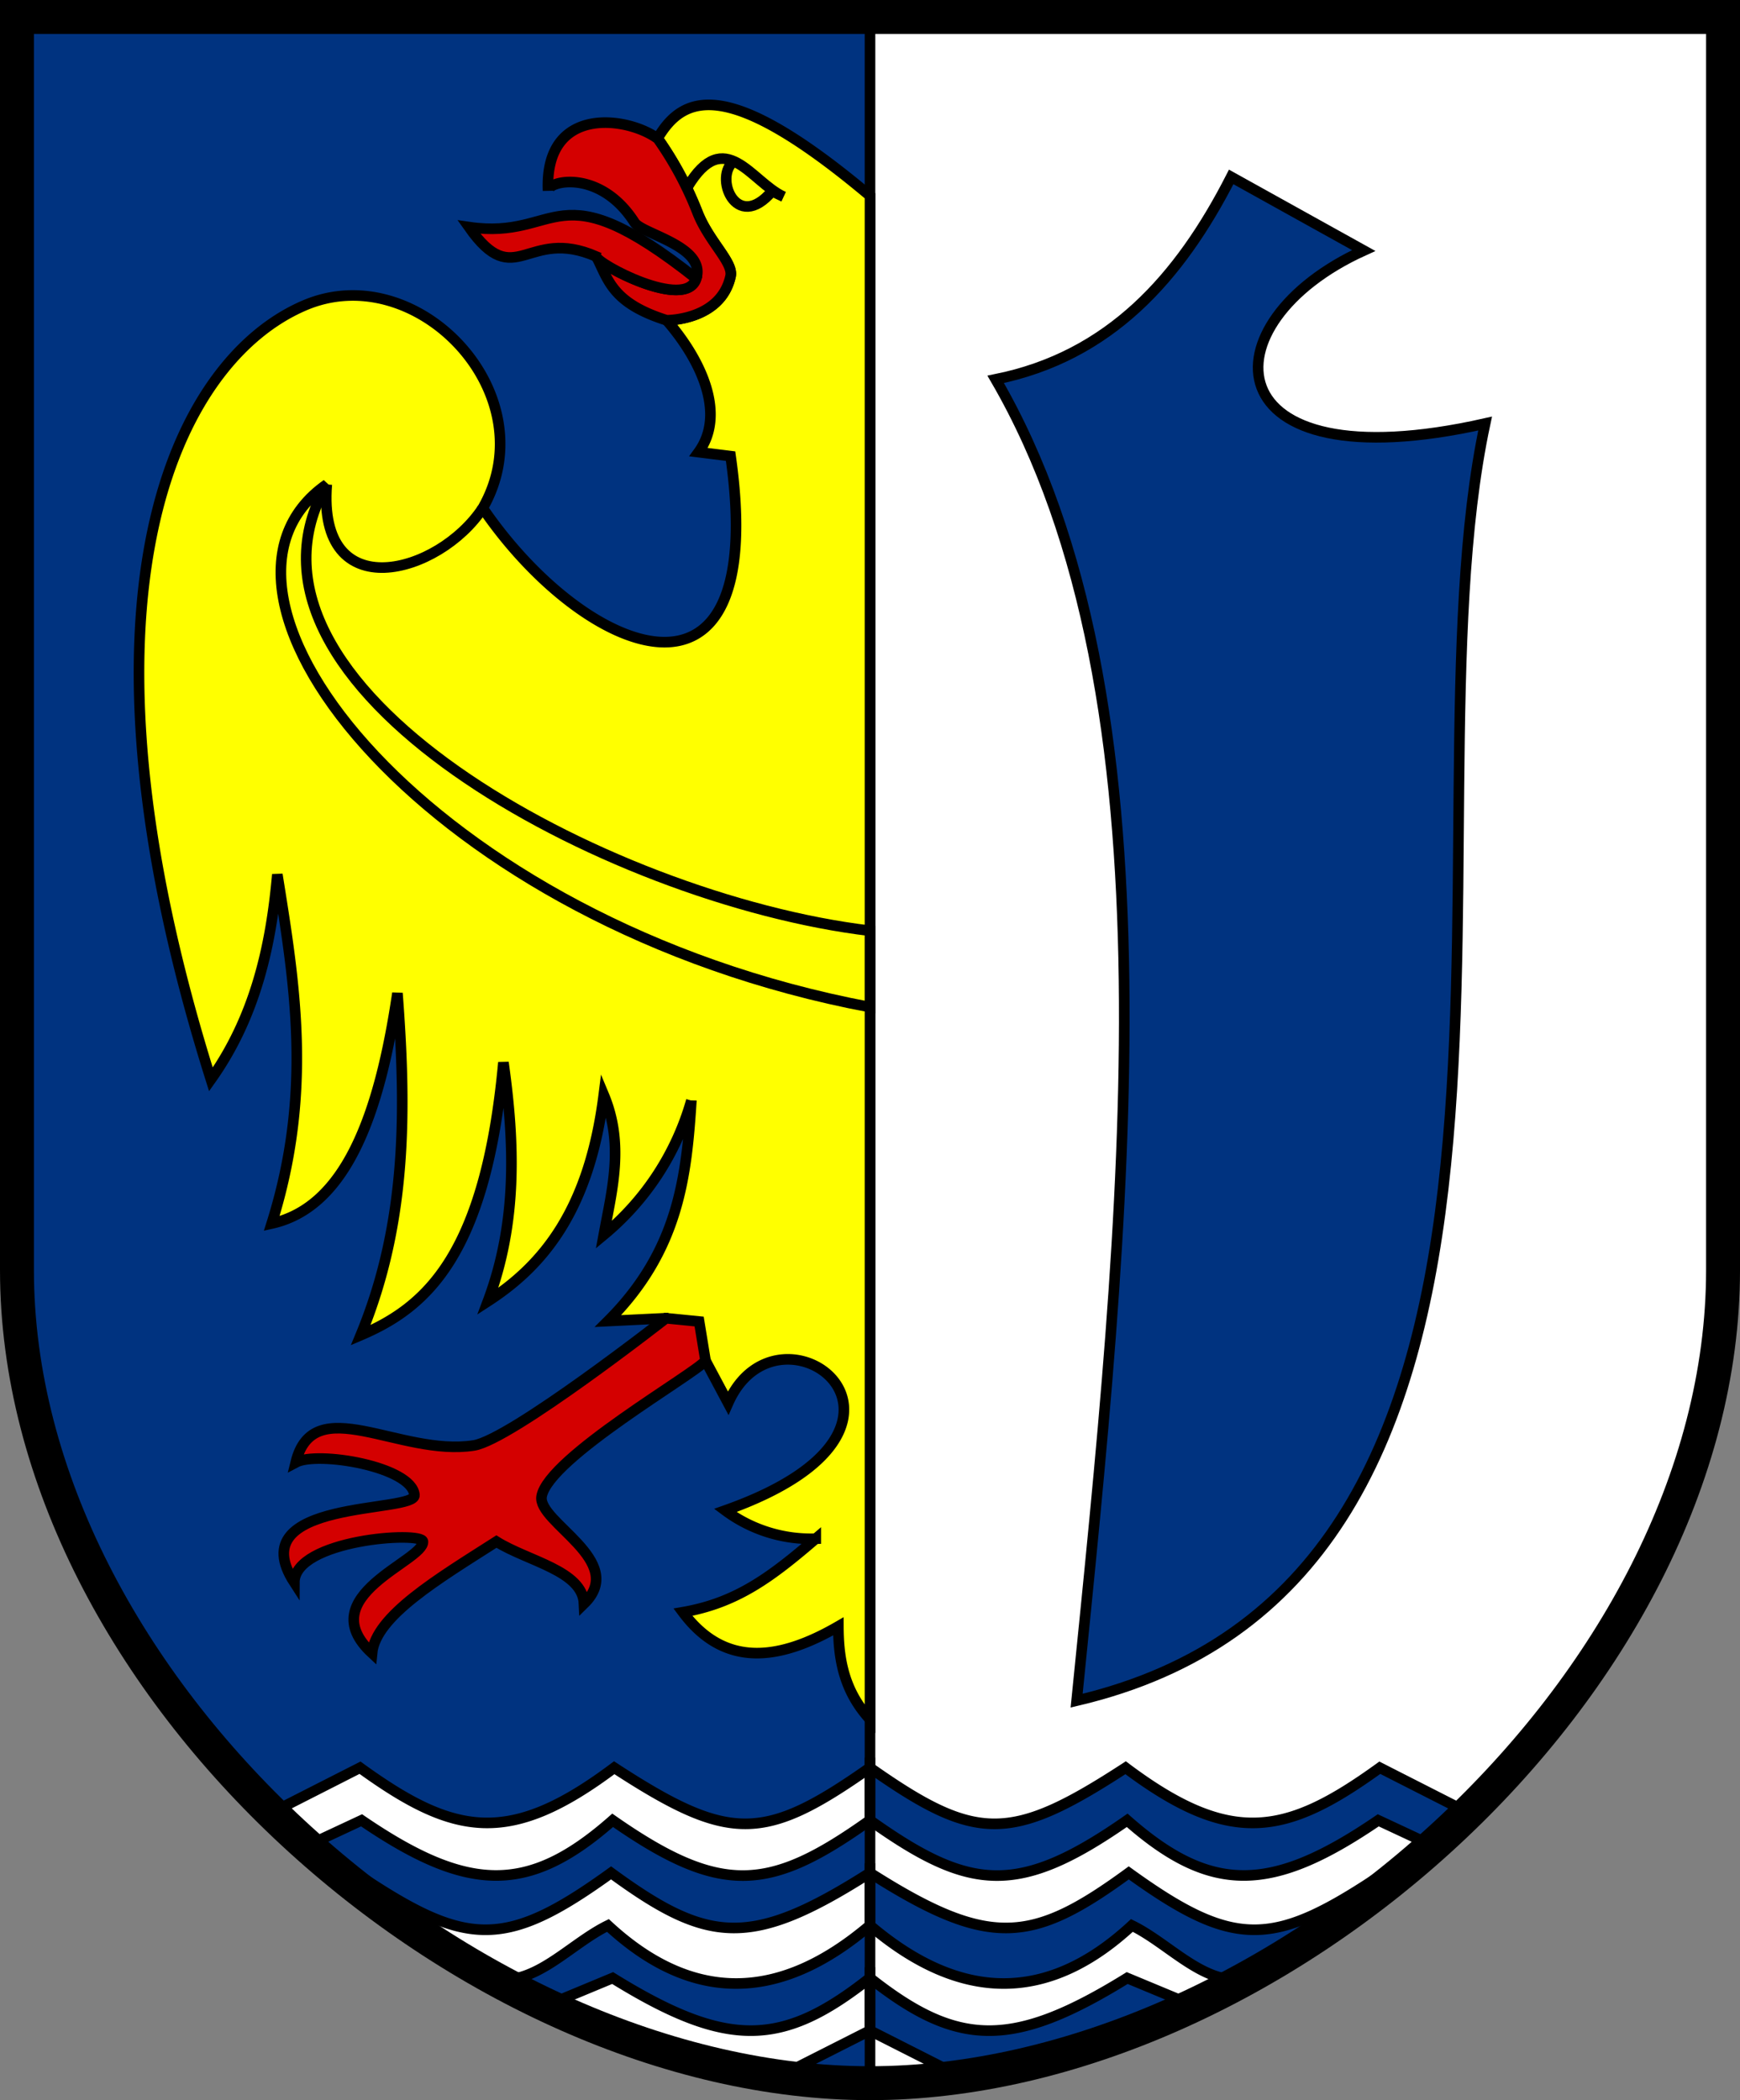 <svg xmlns="http://www.w3.org/2000/svg" width="205.185" height="247.634" viewBox="0 0 205.185 247.634">
  <rect x="0" y="0" width="205.185" height="247.634" fill="#808080" stroke="none"/>
  <g id="g9923" transform="translate(2 2)">
    <path id="path1882" d="M102.593,245.634c47.422,0,100.593-46.834,100.593-95.894V2H2V149.74C2,198.8,55.171,245.634,102.593,245.634Z" transform="translate(-2 -2)" fill="#003380" stroke="#000" stroke-width="1.25" fill-rule="evenodd"/>
    <path id="path1887" d="M250,245.634c47.422,0,100.593-46.834,100.593-95.894V2H250Z" transform="translate(-149.407 -2)" fill="#fff" stroke="#000" stroke-width="1.25" fill-rule="evenodd"/>
    <path id="path1885" d="M123.682,38.285v179.65c-3.094-3.394-3.722-7.14-3.732-10.975-7.081,4.1-13.464,4.86-18.331-1.667,6.388-1.106,10.443-4.186,15.664-8.665a16.932,16.932,0,0,1-10.665-3.333c28-9.9,6.309-26.2.333-12.665l-2.667-5-4.666-5-6.833.333c8.4-8.38,9.261-17.18,9.832-26A31.909,31.909,0,0,1,92.287,160.8c.989-5.376,2.431-10.694,0-16.5-1.713,13.536-7.094,20.069-13.665,24.33,3.523-9.388,3.156-18.775,1.833-28.163-2.089,22.64-9.033,28.845-16.831,32.162,5.559-13.443,5.348-26.885,4.333-40.328-2.119,14.328-6.078,25.22-14.831,27.163,4.869-15.463,2.73-28.3.667-41.161-.753,8.612-2.659,16.877-7.832,24.163C28.093,85.722,41.7,57.739,57,51.205c13.331-5.7,28.677,10.536,21.017,23.9,11.83,17.352,33.917,26.791,29.223-6.127l-3.771-.471c3.269-4.508.3-10.88-3.771-15.554,0,0,6.386.058,7.541-5.185.363-1.646-2.532-4.045-3.9-7.533a40.933,40.933,0,0,0-4.7-8.729C101.688,26.306,106.953,24.219,123.682,38.285Z" transform="translate(-23.089 -17.193)" fill="#ff0" stroke="#000" stroke-width="1.25" fill-rule="evenodd"/>
    <path id="path2776" d="M148.2,190.518v9.007c-51.88-9.787-82.525-48.769-64.057-61.635C70.556,161.5,117.021,186.788,148.2,190.518Z" transform="translate(-47.611 -82.771)" fill="#ff0" stroke="#000" stroke-width="1.25" fill-rule="evenodd"/>
    <path id="path2778" d="M110.366,140.686c-5.148,7.811-19.542,11.8-18.387-2.795" transform="translate(-55.443 -82.771)" fill="none" stroke="#000" stroke-width="1.25" fill-rule="evenodd"/>
    <path id="path2803" d="M170.362,56.016s6.386.058,7.541-5.185c.363-1.646-2.532-4.045-3.9-7.533a40.932,40.932,0,0,0-4.7-8.729l.1.1c-3.436-2.641-13.454-4.179-13.019,6.076,0-1.192,6.145-2.6,10.2,3.743.876,1.37,8.49,2.809,7.269,6.618-1.236,3.853-11.772-1.756-11.772-2.6C163.494,51.222,163.9,53.974,170.362,56.016Z" transform="translate(-93.757 -20.255)" fill="#d40000" stroke="#000" stroke-width="1.25" fill-rule="evenodd"/>
    <path id="path2805" d="M160.2,67.1c-1.236,3.853-11.772-1.756-11.772-2.6-8.221-3.592-9.532,4.332-15.026-3.472C144.3,62.623,143.408,53.811,160.2,67.1Z" transform="translate(-80.104 -36.251)" fill="#d40000" stroke="#000" stroke-width="1.25" fill-rule="evenodd"/>
    <path id="path2807" d="M196.93,46.529c4.415-7.349,7.516-.581,11.337,1.139l-1.356-.651c-4.253,5.012-6.963-1.806-4.448-3.58" transform="translate(-117.863 -26.474)" fill="none" stroke="#000" stroke-width="1.25" fill-rule="evenodd"/>
    <path id="path3694" d="M286.535,72.369c13.447-2.72,21.688-11.947,27.774-23.868l15.623,8.679c-18.76,8.523-18.1,27.695,14.321,20.4-5.18,24.207-1.411,59.819-4.95,90.255-3.483,29.956-14.077,53.5-43.221,60.334C301.8,171.4,308.452,110.088,286.535,72.369Z" transform="translate(-171.123 -29.639)" fill="#003380" stroke="#000" stroke-width="1.25" fill-rule="evenodd"/>
    <path id="path3696" d="M281.885,541.669q3.13-1.24,6.212-2.694l-7.769-3.23c-13.61,8.426-20.04,8.117-30.328,0v6.2l10.723,5.431a90.122,90.122,0,0,0,15.843-3.767l3.947-2.592Zm12.474-5.893a130.927,130.927,0,0,0,18.176-11.957l-1.86-.473c-13.015,8.751-17.517,9.135-30.162,0-11.423,8.356-16.441,8.96-30.513,0v6.2c10.537,8.958,20.84,9.3,30.883,0,4.489,2.194,8.578,7.188,13.508,6.29m26.461-19.429-10.733-5.459c-11.1,8.03-17.579,9.3-29.977,0-13.582,8.841-17.632,8.8-30.143,0v6.2c11.775,8.38,17.443,8.993,30.328,0,9.962,8.786,17.068,8.557,29.607,0l6.608,3.086c1.285-1.256,2.531-2.548,3.982-3.972" transform="translate(-149.407 -304.51)" fill="#003380" stroke="#000" stroke-width="1.25" fill-rule="evenodd"/>
    <path id="path4583" d="M114.242,541.669q-3.13-1.24-6.212-2.694l7.769-3.23c13.61,8.426,20.04,8.117,30.328,0v6.2L135.4,547.375a90.121,90.121,0,0,1-15.843-3.767l-3.947-2.592Zm-12.474-5.893a130.922,130.922,0,0,1-18.176-11.957l1.86-.473c13.015,8.751,17.517,9.135,30.162,0,11.423,8.356,16.441,8.96,30.513,0v6.2c-10.537,8.958-20.84,9.3-30.883,0-4.489,2.194-8.578,7.188-13.508,6.29M75.275,516.406l10.732-5.459c11.1,8.03,17.579,9.3,29.977,0,13.582,8.841,17.632,8.8,30.143,0v6.2c-11.775,8.38-17.443,8.993-30.328,0-9.962,8.786-17.068,8.557-29.607,0l-6.608,3.086c-1.286-1.256-2.532-2.548-3.982-3.972" transform="translate(-45.554 -304.51)" fill="#fff" stroke="#000" stroke-width="1.25" fill-rule="evenodd"/>
    <path id="path1873" d="M102.593,245.634c47.422,0,100.593-46.834,100.593-95.894V2H2V149.74C2,198.8,55.171,245.634,102.593,245.634Z" transform="translate(-2 -2)" fill="none" stroke="#000" stroke-width="4" fill-rule="evenodd"/>
    <path id="path9921" d="M129.3,385.286c-1.124,1.5-18.541,11.453-19.33,16-.532,3.062,10.2,7.587,5,12.665-.163-3.9-6.622-5.007-10.332-7.332-6.867,4.388-14.249,8.777-14.665,13.165-7.266-6.733,6.166-10.879,6-13.165-.091-1.255-15.164-.247-15.164,4.833-6.462-9.969,14.379-8.121,14.165-10.332-.324-3.35-11.435-5.206-14-3.833,2.084-8.557,12.275-.636,21-2,4.358-.681,22.663-15,22.663-15l3.907.386Z" transform="translate(-48.101 -226.848)" fill="#d40000" stroke="#000" stroke-width="1.25" fill-rule="evenodd"/>
  </g>
</svg>
